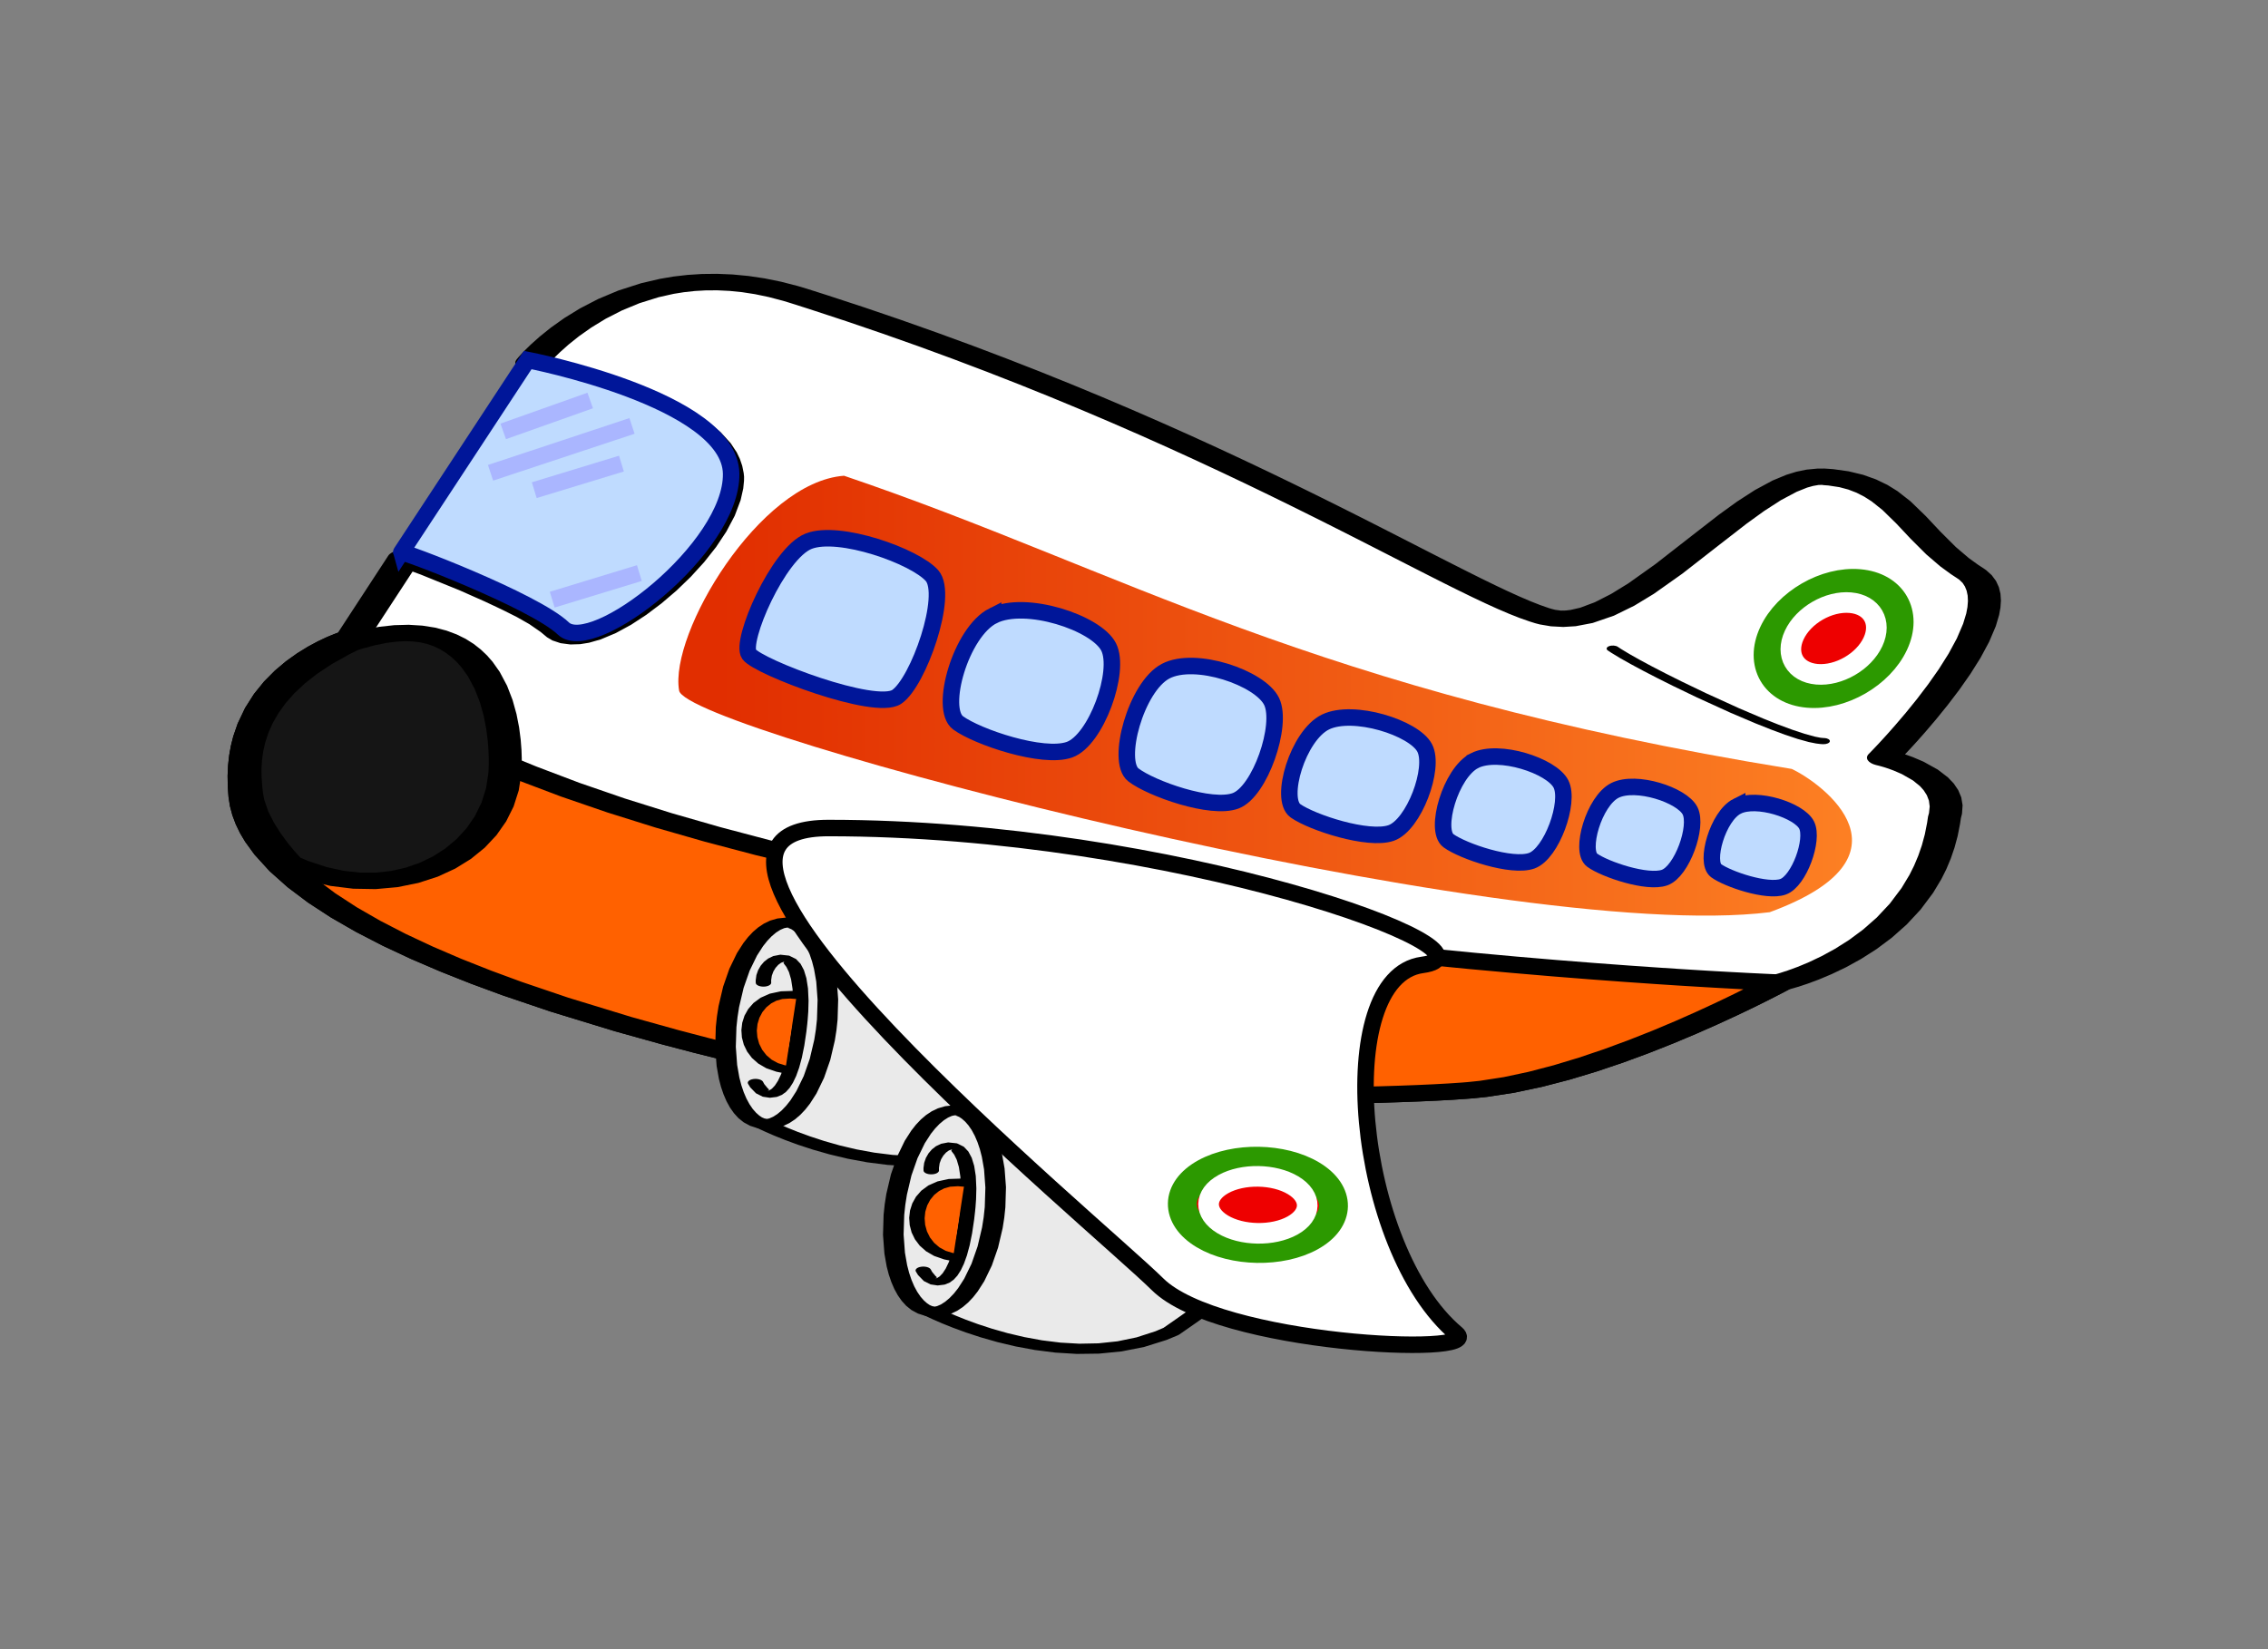 <?xml version="1.0" encoding="UTF-8" standalone="no"?>
<svg
    xmlns:rdf="http://www.w3.org/1999/02/22-rdf-syntax-ns#"
    xmlns="http://www.w3.org/2000/svg"
    xmlns:cc="http://web.resource.org/cc/"
    xmlns:xlink="http://www.w3.org/1999/xlink"
    xmlns:dc="http://purl.org/dc/elements/1.1/"
    xmlns:svg="http://www.w3.org/2000/svg"
    xmlns:inkscape="http://www.inkscape.org/namespaces/inkscape"
    xmlns:sodipodi="http://sodipodi.sourceforge.net/DTD/sodipodi-0.dtd"
    xmlns:ns1="http://sozi.baierouge.fr"
    version="1.1"
    y="0px"
    x="0px"
    viewBox="0 0 1100 800"
  >
  <rect x="0" y="0" width="1100" height="800" fill="#808080" stroke="none"/>
  <g
      id="Layer 5"
    >
    <g
      >
      <path
          d="m451.56 531.24s-328.71-55.2-332.9-146.98c-4.81-58.22 52-74.82 52-74.82l25.28-38.69c17.22 6.12 34.16 13.07 50.66 20.93 8.58 4.09 17.7 8.48 24.9 14.82 14.15 13.52 82-39 81.39-75.17-1.25-18.24-21.89-29.16-36.33-35.97-18.63-8.78-58.64-19.46-58.64-19.46s46.65-58.46 129.34-32.4c200.24 63.11 318.24 142.65 361.24 155.32 43 12.68 98-69.54 136-67.54s41.97 28.6 71 46.72-42 89.54-42 89.54 36.29 7.87 29.58 28.96c-8.29 63.91-80.18 80.17-80.18 80.17s-85.66 46.8-149.73 52.16c-64.08 5.37-261.61 2.41-261.61 2.41z"
          fill="#FFFFFF"
      />
      <path
          d="m454.12 527.45l-0.06-0.01-0.45-0.08-0.91-0.15-1.34-0.24-1.78-0.31-2.18-0.4-2.59-0.47-2.97-0.55-5.14-0.97-8.06-1.56-9.32-1.86-10.46-2.17-11.49-2.45-12.38-2.75-13.17-3.04-13.83-3.33-14.38-3.61-14.79-3.88-22.76-6.34-30.7-9.4-22.68-7.7-14.74-5.44-14.38-5.7-13.82-5.94-13.16-6.18-12.38-6.4-11.48-6.62-10.46-6.83-9.33-7.04-8.09-7.23-6.73-7.42-4.07-5.64-2.24-3.8-1.87-3.89-1.47-3.94-1.05-3.98-0.62-4.03-0.13-1.98v0.01l-0.18-2.7-0.1-5.12 0.22-4.85 0.52-4.62 0.8-4.38 1.06-4.16 2.01-5.86 3.38-7.06 3.98-6.21 4.43-5.44 4.7-4.71 4.81-4.02 4.74-3.38 4.51-2.76 4.12-2.2 3.57-1.67 2.84-1.17 1.94-0.71 0.9-0.29-0.1 0.04c1.63-0.5 2.86-1.27 3.45-2.18l25.29-38.69-12.36 1.97 12.86 4.75 18.77 7.61 12.26 5.44 6.05 2.84-0.07-0.03 3.24 1.55 6.38 3.2 6.04 3.43 5.53 3.82 2.41 2.01-0.02-0.02 0.7 0.58 2.59 1.54 3.96 1.32 4.75 0.62 4.72-0.14 4.32-0.69 5.65-1.61 7.35-3.08 7.41-4.03 7.41-4.84 7.38-5.56 7.23-6.17 6.92-6.68 6.46-7.08 5.83-7.38 5.01-7.55 4.03-7.62 2.86-7.59 1.27-5.64 0.37-3.73 0.03-1.87c0-0.08-0.01-0.16-0.01-0.23l-0.18-1.69-0.7-3.46-1.14-3.35-1.53-3.2-2.92-4.42-4.88-5.36-5.76-4.79-6.23-4.21-6.36-3.64-6.15-3.13-2.95-1.41c-0.06-0.03-0.13-0.07-0.2-0.09l-3.72-1.67-8.98-3.55-9.87-3.48-9.98-3.24-9.4-2.87-6.26-1.84-3.64-1.04-3.08-0.87-2.45-0.68-1.73-0.47-0.92-0.25-0.15-0.04 3.64 5.02 0.04-0.04 0.24-0.3 0.5-0.58 0.77-0.86 1.03-1.1 1.28-1.33 2.43-2.36 4.11-3.67 5.08-4.06 6.02-4.25 6.93-4.23 7.8-3.99 8.59-3.56 9.32-2.91 7.27-1.63 4.95-0.79 5.26-0.58 5.43-0.31 5.61-0.02 5.83 0.28 6.07 0.61 6.32 0.98 6.6 1.38 6.89 1.81 3.42 1.03-0.17-0.05 9.33 2.97 18.19 5.98 17.7 6.04 17.22 6.09 16.74 6.14 16.28 6.17 15.81 6.18 15.34 6.18 14.88 6.17 14.41 6.13 13.94 6.08 13.48 6.02 13.03 5.95 12.56 5.85 12.1 5.74 11.64 5.62 11.19 5.49 10.74 5.33 10.28 5.16 9.83 4.98 9.38 4.78 8.94 4.57 8.49 4.34 8.05 4.1 7.61 3.85 7.19 3.58 6.75 3.29 6.33 3 5.92 2.69 5.53 2.37 5.16 2.04 4.83 1.7 2.45 0.77c0.17 0.06 0.35 0.11 0.54 0.16l2.02 0.52 5.36 0.91 6.03 0.32 6.01-0.37 8.21-1.56 10.33-3.55 9.85-4.83 9.48-5.75 13.83-9.79 18.09-14.1 13.16-10.21 8.44-6.1 8.12-5.24 7.65-4.07 5.12-2.05 2.87-0.8 2.57-0.45 1.99-0.06 0.26 0.08-0.89-0.04 3.46 0.26 5.33 0.81 4.35 1.16 3.97 1.53 3.74 1.91 3.6 2.3 5.26 4.19 6.7 6.55 6.85 7.29 7.69 7.68 6.77 5.81 5.22 3.81 2.9 1.9-0.14-0.09 1.29 0.89 1.59 1.54 1.11 1.72 0.83 2.05 0.5 2.36 0.13 2.65-0.23 2.89-0.58 3.1-1.52 5.02-3.05 7.11-4 7.39-4.73 7.5-5.21 7.41-5.43 7.14-5.4 6.67-5.13 6.01-3.5 3.96-2.12 2.34-1.91 2.07-1.67 1.79-1.39 1.47-1.09 1.13-0.75 0.77-0.39 0.39-0.04 0.04c-1.96 1.98-0.34 4.38 3.62 5.37 0.09 0.02 0.19 0.04 0.29 0.06l0.1 0.03 0.59 0.14 1.2 0.32 1.72 0.5 2.14 0.7 2.43 0.9 4.06 1.76 5.37 3.08 3.38 2.75 1.81 2.04 1.5 2.35 1 2.6 0.38 2.86-0.33 3.17-0.44 1.59c-0.02 0.08-0.04 0.15-0.05 0.23l-0.44 2.96-1.11 5.61-1.44 5.31-1.74 5.03-2.01 4.78-2.26 4.52-3.83 6.36-5.75 7.63-6.28 6.69-6.63 5.83-6.79 5.03-6.77 4.28-6.55 3.58-6.14 2.92-5.54 2.3-4.76 1.74-3.77 1.22-2.02 0.59-0.93 0.25-0.62 0.16-0.24 0.05 0.07-0.01c-0.96 0.22-1.83 0.53-2.54 0.92l-0.06 0.04-0.47 0.25-0.94 0.5-1.38 0.73-1.82 0.95-2.23 1.15-2.62 1.34-2.99 1.5-3.35 1.66-3.67 1.79-6.11 2.91-9.11 4.2-10.07 4.45-10.88 4.57-11.52 4.56-11.99 4.42-12.3 4.14-12.44 3.74-12.37 3.21-12.13 2.55-11.67 1.77-5.33 0.53 0.35-0.04-3.09 0.25-6.58 0.44-7.25 0.4-7.93 0.36-8.52 0.32-9.06 0.28-14.45 0.35-20.51 0.36-21.47 0.24-21.96 0.13-21.94 0.04-21.45-0.02-20.47-0.08-14.4-0.09-9.04-0.06-8.53-0.07-7.94-0.08-7.31-0.07-6.6-0.07-5.84-0.07-5.02-0.06-4.13-0.05-3.19-0.04-2.18-0.03-1.12-0.02h-0.13c-4.42-0.07-8.1 1.67-8.24 3.88-0.13 2.21 3.34 4.05 7.76 4.12h0.15l1.13 0.02 2.2 0.03 3.21 0.04 4.15 0.05 5.04 0.06 5.86 0.07 6.63 0.07 7.33 0.07 7.97 0.08 8.56 0.07 9.08 0.06 14.47 0.09 20.56 0.08 21.55 0.02 22.07-0.04 22.12-0.14 21.67-0.24 20.74-0.36 14.67-0.36 9.25-0.29 8.77-0.33 8.24-0.37 7.64-0.42 6.94-0.47 3.1-0.25c0.12 0 0.24-0.02 0.35-0.03l6.81-0.71 13.2-2.05 13.28-2.82 13.26-3.46 13.12-3.96 12.85-4.33 12.43-4.59 11.88-4.7 11.18-4.7 10.32-4.57 9.31-4.29 6.23-2.97 3.77-1.84 3.43-1.69 3.07-1.55 2.69-1.37 2.3-1.19 1.88-0.98 1.45-0.76 0.99-0.54 0.51-0.27 0.07-0.04-2.55 0.93 0.18-0.04 0.57-0.14 0.96-0.25 1.38-0.37 2.67-0.79 4.54-1.48 5.53-2.05 6.32-2.66 6.92-3.31 7.3-4.02 7.47-4.76 7.45-5.56 7.2-6.39 6.76-7.26 6.09-8.14 4.03-6.72 2.4-4.81 2.12-5.07 1.82-5.32 1.51-5.59 1.15-5.82 0.44-2.96-0.05 0.23 0.57-2.29 0.29-4.13-0.65-3.83-1.48-3.52-2.18-3.21-2.83-2.96-4.91-3.77-6.9-3.83-5.06-2.16-3.16-1.15-2.79-0.9-2.33-0.67-1.73-0.45-0.98-0.24-0.11-0.02 3.91 5.43 0.06-0.06 0.41-0.43 0.79-0.81 1.12-1.16 1.43-1.52 1.71-1.82 1.96-2.12 2.17-2.4 3.59-4.06 5.23-6.15 5.53-6.83 5.58-7.33 5.37-7.66 4.91-7.81 4.21-7.81 3.23-7.59 1.62-5.47 0.64-3.55 0.23-3.43-0.22-3.3-0.77-3.17-1.38-3.01-2.11-2.84-2.72-2.45-1.28-0.89c-0.05-0.03-0.09-0.06-0.14-0.09l-2.39-1.55-4.59-3.32-6.28-5.35-7.52-7.5-7.1-7.55-7.42-7.17-6.26-4.89-4.85-3-5.52-2.67-6.28-2.24-7.06-1.7-7.42-1.04-3.47-0.25c-0.3-0.03-0.59-0.04-0.89-0.05l-3.33 0.02-5.32 0.51-4.94 1.03-4.8 1.48-6.7 2.78-8.6 4.64-8.63 5.58-8.73 6.31-13.18 10.23-17.7 13.8-13.13 9.34-8.39 5.15-7.84 3.99-7.1 2.66-4.64 1.06-2.43 0.29-2.29 0.04-2.83-0.39-2.03-0.53 0.54 0.16-1.69-0.52-4.11-1.44-4.67-1.84-5.18-2.22-5.68-2.57-6.16-2.92-6.63-3.23-7.1-3.54-7.56-3.82-8.04-4.09-8.49-4.34-8.95-4.58-9.42-4.8-9.88-5.01-10.35-5.19-10.81-5.37-11.27-5.52-11.74-5.67-12.21-5.79-12.68-5.91-13.15-6-13.63-6.08-14.09-6.15-14.57-6.2-15.05-6.23-15.52-6.26-16-6.25-16.48-6.25-16.97-6.21-17.44-6.18-17.93-6.12-18.39-6.03-9.32-2.97c-0.06-0.02-0.11-0.04-0.17-0.05l-4.29-1.29-8.19-2.11-8.05-1.64-7.89-1.17-7.72-0.73-7.52-0.31-7.28 0.08-7.03 0.45-6.73 0.78-6.6 1.12-9.18 2.14-11 3.53-9.82 4.12-8.71 4.51-7.6 4.67-6.54 4.64-5.46 4.39-4.39 3.92-2.58 2.52-1.4 1.45-1.13 1.21-0.86 0.96-0.58 0.68-0.3 0.36-0.03 0.05c-1.53 1.89 0.04 4.05 3.63 5.02l0.1 0.02 0.85 0.23 1.65 0.46 2.36 0.65 2.98 0.84 3.48 1 6.02 1.76 9.04 2.77 9.48 3.07 9.18 3.21 8.22 3.24 3.73 1.66-0.2-0.09 2.6 1.24 5.52 2.79 5.57 3.16 5.37 3.56 4.9 4 4.24 4.54 2.55 3.79 1.32 2.66 0.99 2.81 0.63 3.05 0.18 1.69-0.01-0.23-0.01 1.54-0.3 3.23-1.09 5.05-2.6 7.02-3.74 7.14-4.72 7.14-5.5 6.99-6.11 6.72-6.52 6.33-6.75 5.79-6.77 5.12-6.54 4.31-5.99 3.34-5.14 2.29-2.92 0.96-0.92 0.27-0.08 0.17 0.4 0.27 0.14 0.28-0.67-0.24-0.7-0.59c-0.01 0-0.02-0.01-0.02-0.02l-3.16-2.57-6.46-4.39-6.71-3.79-6.64-3.33-3.24-1.55-0.06-0.03-6.37-2.98-12.8-5.67-19.34-7.83-12.86-4.75c-0.69-0.26-1.46-0.45-2.27-0.59-4.2-0.68-8.72 0.46-10.09 2.56l-25.28 38.69 3.45-2.18-0.42 0.14-1.58 0.53-2.67 0.99-3.58 1.5-4.3 2.03-4.84 2.62-5.2 3.22-5.39 3.87-5.38 4.55-5.2 5.27-4.84 6.01-4.3 6.79-3.59 7.56-2.12 6.21-1.11 4.44-0.84 4.65-0.54 4.88-0.23 5.11 0.1 5.32 0.18 2.7v0.01l0.18 2.31 0.71 4.46 1.19 4.4 1.64 4.35 2.08 4.28 2.54 4.25 4.55 6.24 7.33 8.01 8.72 7.75 9.96 7.48 11.07 7.2 12.07 6.94 12.93 6.68 13.68 6.4 14.31 6.14 14.82 5.88 15.25 5.62 23.32 7.9 31.25 9.56 23.12 6.44 15.05 3.95 14.62 3.67 14.06 3.38 13.38 3.08 12.58 2.8 11.67 2.5 10.63 2.2 9.48 1.89 8.2 1.59 5.24 0.98 3.04 0.57 2.65 0.48 2.26 0.41 1.84 0.32 1.4 0.25 0.96 0.16 0.5 0.09 0.06 0.01c4.19 0.7 8.73-0.42 10.14-2.51 1.41-2.1-0.84-4.37-5.02-5.07"
          fill="#000000"
      />
    </g
    >
    <g
      >
      <path
          d="m170.66 309.44s-56.81 16.6-52 74.82c4.19 91.78 332.9 146.98 332.9 146.98s197.53 2.96 261.61-2.41c64.07-5.36 149.73-52.16 149.73-52.16s-401.68-15.17-617.85-105.84c-83.92-35.21-74.39-61.39-74.39-61.39z"
          fill="#FF6100"
      />
      <path
          d="m166.51 306.02l-0.16 0.04-1.5 0.5-2.65 0.97-3.57 1.47-4.3 2.02-4.85 2.59-5.22 3.2-5.41 3.85-5.41 4.54-5.24 5.25-4.88 6-4.35 6.79-3.64 7.6-2.18 6.28-1.13 4.48-0.85 4.66-0.55 4.88-0.24 5.11 0.1 5.35 0.18 2.8 0.01 0.01 0.15 2.14 0.68 4.41 1.17 4.42 1.62 4.34 2.06 4.29 2.49 4.23 4.47 6.16 7.27 8.02 8.7 7.78 9.96 7.52 11.08 7.24 12.08 6.96 12.95 6.7 13.7 6.43 14.33 6.15 14.83 5.89 15.23 5.62 23.25 7.89 31.29 9.58 23.22 6.48 15.1 3.96 14.63 3.67 14.07 3.38 13.38 3.09 12.59 2.8 11.68 2.5 10.64 2.2 9.48 1.89 8.21 1.59 5.26 1 3.05 0.56 2.66 0.48 2.25 0.41 1.84 0.33 1.41 0.24 0.97 0.17 0.5 0.08 0.08 0.02c0.75 0.13 1.53 0.19 2.32 0.21h0.14l1.13 0.02 2.2 0.03 3.21 0.04 4.15 0.05 5.04 0.06 5.86 0.07 6.63 0.07 7.33 0.07 7.97 0.07 8.55 0.08 9.08 0.06 14.46 0.09 20.54 0.08 21.55 0.02 22.06-0.04 22.1-0.14 21.65-0.23 20.73-0.36 14.67-0.36 9.26-0.29 8.75-0.33 8.2-0.37 7.6-0.42 6.95-0.47 3.29-0.26c0.12 0 0.24-0.02 0.35-0.03l6.07-0.62 13.18-2 13.47-2.83 13.39-3.46 13.22-3.98 12.91-4.35 12.49-4.59 11.92-4.72 11.21-4.71 10.35-4.57 9.34-4.31 6.26-2.98 3.78-1.84 3.43-1.7 3.08-1.55 2.69-1.37 2.3-1.19 1.89-0.98 1.45-0.77 0.99-0.53 0.52-0.28 0.08-0.05c2.99-1.62 2.78-4.15-0.48-5.65-1.32-0.6-3.01-0.97-4.8-1.04h-0.07l-0.56-0.02-1.12-0.05-1.68-0.07-2.22-0.1-2.75-0.13-3.25-0.16-3.76-0.18-4.25-0.23-4.72-0.25-5.18-0.29-5.63-0.32-6.06-0.37-6.47-0.4-10.49-0.69-15.32-1.06-16.75-1.24-18.07-1.43-19.3-1.64-20.4-1.86-21.41-2.08-22.31-2.31-23.1-2.57-23.78-2.82-24.34-3.1-24.82-3.37-25.17-3.66-38.22-6.07-38.38-6.78-25.47-4.93-25.33-5.28-25.03-5.63-24.62-5.99-24.12-6.37-23.5-6.75-22.78-7.14-21.93-7.55-21-7.96-10.03-4.1 0.12 0.05-3.87-1.64-7.21-3.2-6.65-3.11-6.14-3.05-5.67-2.98-5.2-2.91-4.76-2.83-4.34-2.76-3.93-2.67-3.55-2.59-4.68-3.75-5.08-4.67-3.85-4.24-2.82-3.84-1.96-3.41-1.24-2.95-0.68-2.47-0.26-1.98 0.01-1.46 0.12-0.92 0.1-0.37-0.02 0.1-15.9-0.65c0 2.21 3.58 4 8 4.01 4.42 0 8-1.79 8-4 0-1.97-2.84-3.64-6.72-3.95-4.36-0.36-8.47 1.12-9.18 3.3l-0.07 0.25-0.18 0.84-0.15 1.42 0.03 2 0.38 2.52 0.87 3.04 1.52 3.51 2.32 3.95 3.27 4.37 4.36 4.76 5.56 5.09 5.06 4.03 3.86 2.81 4.25 2.88 4.65 2.95 5.09 3.02 5.53 3.08 5.99 3.15 6.48 3.21 6.97 3.26 7.45 3.3 3.87 1.64c0.04 0.02 0.08 0.04 0.12 0.05l10.5 4.29 21.59 8.17 22.5 7.73 23.31 7.31 23.99 6.88 24.59 6.49 25.07 6.1 25.44 5.72 25.71 5.35 25.91 5.01 38.86 6.86 38.6 6.13 25.44 3.7 25.07 3.41 24.59 3.12 24.01 2.85 23.31 2.59 22.51 2.33 21.6 2.1 20.59 1.87 19.47 1.66 18.23 1.45 16.9 1.25 15.45 1.07 10.57 0.69 6.55 0.4 6.13 0.37 5.69 0.33 5.24 0.29 4.78 0.26 4.31 0.23 3.82 0.19 3.32 0.16 2.8 0.13 2.27 0.1 1.73 0.07 1.18 0.05 0.6 0.02 0.07 0.01-5.28-6.7-0.04 0.02-0.46 0.26-0.94 0.49-1.38 0.74-1.82 0.95-2.22 1.14-2.62 1.34-2.99 1.5-3.34 1.66-3.66 1.78-6.07 2.89-9.08 4.19-10.05 4.45-10.85 4.56-11.48 4.54-11.94 4.41-12.23 4.13-12.34 3.73-12.24 3.2-11.94 2.54-11.69 1.81-6.07 0.63 0.36-0.04-2.92 0.24-6.56 0.44-7.3 0.4-7.95 0.36-8.55 0.32-9.05 0.28-14.44 0.36-20.53 0.36-21.49 0.23-21.97 0.14-21.96 0.04-21.46-0.02-20.48-0.08-14.41-0.09-9.05-0.06-8.53-0.07-7.94-0.08-7.31-0.07-6.6-0.07-5.84-0.07-5.02-0.06-4.13-0.05-3.19-0.04-2.18-0.03-1.12-0.02h-0.15l2.33 0.21-0.04-0.01-0.44-0.07-0.9-0.16-1.35-0.23-1.77-0.32-2.19-0.39-2.58-0.47-2.96-0.55-5.13-0.97-8.04-1.55-9.32-1.87-10.45-2.16-11.48-2.45-12.38-2.75-13.16-3.04-13.82-3.32-14.37-3.6-14.75-3.87-22.65-6.31-30.66-9.38-22.74-7.71-14.78-5.45-14.36-5.68-13.8-5.93-13.15-6.15-12.36-6.38-11.47-6.59-10.45-6.8-9.33-7-8.1-7.19-6.79-7.43-4.16-5.71-2.29-3.83-1.88-3.88-1.49-3.93-1.07-3.98-0.65-4.08-0.15-2.15v0.02l-0.18-2.61-0.1-5.08 0.21-4.85 0.51-4.61 0.79-4.38 1.03-4.12 1.97-5.79 3.32-7.02 3.94-6.21 4.38-5.45 4.66-4.73 4.78-4.03 4.71-3.4 4.5-2.79 4.12-2.22 3.56-1.68 2.84-1.2 1.97-0.73 0.98-0.33 0.16-0.05c3.78-1.14 4.98-3.6 2.69-5.49-2.3-1.89-7.22-2.49-10.99-1.34"
          fill="#000000"
      />
    </g
    >
    <path
        stroke="#AAB6FF"
        stroke-width="8"
        d="m244.06 209.26l42.2-14.98"
        fill-opacity="0"
    />
    <path
        stroke="#AAB6FF"
        stroke-width="8"
        d="m237.92 229.35l68.61-22.74"
        fill-opacity="0"
    />
    <path
        stroke="#AAB6FF"
        stroke-width="8"
        d="m267.83 290.89l42.27-12.89"
        fill-opacity="0"
    />
    <path
        stroke="#AAB6FF"
        stroke-width="8"
        d="m259.12 237.78l42.28-12.89"
        fill-opacity="0"
    />
    <path
        d="m779.84 315.56l1.6 1.06 4.18 2.54 5.24 2.95 6.12 3.29 6.86 3.54 7.42 3.72 11.84 5.7 16.29 7.42 11.89 5.06 7.47 2.98 6.92 2.57 6.22 2.07 5.41 1.5 3.55 0.71 2.23 0.27 1.23 0.06c1.65 0.05 3.08-0.58 3.18-1.4 0.11-0.83-1.14-1.54-2.8-1.6l-0.31 0.01-1.32-0.12-2.86-0.56-4.99-1.37-5.97-1.98-6.75-2.5-7.32-2.92-11.74-5-16.16-7.36-11.77-5.67-7.35-3.67-6.77-3.5-6.03-3.24-5.1-2.87-4.03-2.44-1.6-1.06c-1-0.66-2.89-0.79-4.21-0.29s-1.57 1.44-0.57 2.1"
        fill="#000000"
    />
    <g
      >
      <g
        >
        <path
            d="m370.29 545.13s64.26 33.34 116.32 9.66c60.46-41.93 68.24-50.04 12.82-90.05-28.97-36.09-116.3-17.06-116.3-17.06"
            fill="#EAEAEA"
        />
        <path
            d="m366.7 546.88l0.05 0.02 0.4 0.2 0.77 0.38 1.12 0.54 2.27 1.05 4.12 1.79 5.27 2.12 6.3 2.32 7.24 2.37 8.06 2.3 8.78 2.1 9.43 1.75 9.97 1.27 10.42 0.64 10.75-0.14 10.95-1.08 10.98-2.17 10.8-3.38 5.43-2.25c0.33-0.13 0.61-0.29 0.85-0.46l2.8-1.94 5.37-3.74 5.06-3.57 4.75-3.41 4.45-3.25 4.14-3.12 5.61-4.44 6.38-5.56 5.13-5.26 3.84-5.05 2.49-4.96 1.08-4.94-0.38-5-1.86-5.11-3.33-5.27-3.46-4.14-2.76-2.85-3.09-2.93-3.44-3.03-3.8-3.16-4.14-3.29-4.51-3.44-4.87-3.6-2.57-1.87 0.48 0.44-1.4-1.65-3.16-3.2-3.55-2.95-3.86-2.66-4.15-2.37-4.41-2.1-6.92-2.63-9.83-2.68-10.32-1.83-10.46-1.07-10.34-0.43-10.03 0.08-9.5 0.47-8.77 0.74-7.84 0.9-6.7 0.94-5.37 0.87-3.05 0.55-1.51 0.29-1.04 0.21-0.56 0.12-0.11 0.02c-2.53 0.55-3.71 2.02-2.61 3.29 1.09 1.27 4.03 1.85 6.57 1.31l0.01-0.01 0.44-0.09 0.9-0.18 1.32-0.26 2.74-0.5 4.97-0.81 6.24-0.88 7.28-0.84 8.09-0.69 8.68-0.45 9.05-0.09 9.19 0.35 9.12 0.88 8.87 1.51 8.55 2.27 6.06 2.27 3.78 1.77 3.58 2.03 3.38 2.29 3.15 2.58 2.92 2.93 1.4 1.66c0.13 0.15 0.29 0.3 0.48 0.44l2.53 1.83 4.78 3.54 4.42 3.37 4.04 3.2 3.66 3.04 3.3 2.9 2.92 2.77 2.55 2.62 3.15 3.72 3.03 4.67 1.7 4.4 0.43 4.26-0.85 4.27-2.14 4.39-3.47 4.63-4.81 4.96-6.16 5.37-5.49 4.35-4.07 3.07-4.39 3.21-4.71 3.38-5.03 3.55-5.35 3.73-2.8 1.94 0.85-0.46-4.39 1.87-9.17 2.96-9.24 1.91-9.27 0.98-9.25 0.18-9.16-0.53-8.94-1.11-8.6-1.58-8.13-1.92-7.53-2.14-6.8-2.23-5.95-2.17-4.98-2-3.89-1.7-2.14-0.98-1.02-0.49-0.68-0.33-0.34-0.17-0.05-0.03c-1.92-0.99-5.09-1.01-7.07-0.05s-2.02 2.55-0.1 3.54"
            fill="#000000"
        />
      </g
      >
      <g
        >
        <path
            d="m370.29 545.13c-13.25-1.74-21.12-24.97-17.57-51.89 3.54-26.91 17.16-47.31 30.41-45.56 13.25 1.74 21.12 24.98 17.57 51.89-3.54 26.91-17.16 47.31-30.41 45.56z"
            fill="#EAEAEA"
        />
        <path
            d="m372.02 542.79l-1.23-0.23-1.23-0.52-1.28-0.86-1.56-1.38-1.64-1.86-1.58-2.32-1.47-2.72-1.32-3.08-1.15-3.41-0.96-3.71-1.07-6.07-0.65-8.84 0.3-9.51 0.53-4.9-0.01 0.06 0.78-4.96 2.19-9.29 2.93-8.36 3.54-7.27 2.95-4.58 2.06-2.59 2.12-2.22 2.13-1.79 2.06-1.31 1.86-0.81 1.45-0.3 0.83 0.1-0.26 0.09-0.94-0.13 1.22 0.23 1.24 0.53 1.28 0.86 1.56 1.37 1.63 1.87 1.59 2.31 1.46 2.72 1.33 3.08 1.15 3.41 0.96 3.71 1.07 6.07 0.65 8.85-0.3 9.5-0.53 4.91 0.01-0.07-0.78 4.97-2.19 9.28-2.93 8.36-3.54 7.27-2.95 4.59-2.06 2.58-2.12 2.22-2.13 1.79-2.06 1.31-1.86 0.81-1.45 0.3-0.83-0.09 0.26-0.1 4.17 2.16c-0.34-1.37-2.84-2.34-5.58-2.17s-4.68 1.42-4.34 2.79c0.27 1.11 1.97 1.99 4.17 2.16l2.74 0.11 4.14-0.45 3.5-1.03 3.02-1.45 2.73-1.81 2.54-2.18 2.4-2.53 2.28-2.9 3.15-4.93 3.67-7.59 3.01-8.63 2.23-9.48 0.78-4.97c0-0.02 0-0.04 0.01-0.06l0.54-5.09 0.29-9.77-0.68-9.1-1.11-6.28-1.02-3.89-1.24-3.63-1.45-3.34-1.66-3.04-1.91-2.73-2.18-2.39-2.57-2.07-3.15-1.7-3.47-1.11-1.23-0.23c-0.31-0.05-0.62-0.09-0.94-0.12l-2.75-0.1-4.14 0.45-3.49 1.02-3.02 1.45-2.73 1.81-2.55 2.18-2.39 2.53-2.28 2.9-3.15 4.93-3.67 7.59-3.01 8.63-2.23 9.48-0.78 4.97c0 0.02-0.01 0.04-0.01 0.06l-0.54 5.09-0.29 9.77 0.68 9.1 1.11 6.28 1.02 3.9 1.24 3.63 1.44 3.34 1.67 3.04 1.91 2.72 2.18 2.4 2.57 2.06 3.15 1.7 3.47 1.11 1.23 0.23c2.59 0.48 5.47-0.19 6.42-1.48 0.96-1.3-0.37-2.73-2.96-3.21"
            fill="#000000"
        />
      </g
      >
      <path
          d="m374.04 476.72l-0.03-1.21 0.33-2.21 0.74-2.03 1.08-1.78 1.3-1.45 1.38-1.01 1.19-0.43 0.4 0.15-0.46 0.31 0.33 0.55 1.12 1.45 1.23 2.49 1.04 3.54 0.71 4.63 0.26 5.79-0.14 5.14-0.28 3.82-0.2 2.03v-0.02l-0.43 3.77-1 6.72-1.16 5.7-1.29 4.76-1.4 3.87-1.46 3.04-1.48 2.26-1.44 1.52-1.25 0.8-0.71 0.13 0.24-0.26 0.48-0.18-0.8-0.7-1.65-1.99-0.66-1.21c-0.58-0.99-2.67-1.56-4.65-1.27-1.99 0.29-3.13 1.33-2.55 2.33l1.04 1.7 2.81 2.9 3.28 1.64 3.43 0.51 3.35-0.41 2.47-0.99 1.97-1.42 1.77-1.94 1.64-2.55 1.55-3.25 1.45-4.02 1.32-4.89 1.18-5.8 1.01-6.78 0.43-3.77v-0.02l0.2-2.08 0.29-3.9 0.14-5.27-0.28-5.99-0.77-4.91-1.2-3.92-1.63-3.06-2.21-2.33-3.32-1.64-4.26-0.46-3.42 0.66-2.49 1.19-1.99 1.56-1.63 1.9-1.26 2.19-0.84 2.41-0.34 2.52 0.02 1.21c0.02 1.04 1.72 1.87 3.79 1.86 2.07-0.02 3.73-0.86 3.71-1.9"
          fill="#000000"
      />
      <g
        >
        <path
            d="m386.43 482.74c-28.5-3.5-31 32.5-5.5 36"
            fill="#FF6100"
        />
        <path
            d="m387.04 480.89l-2.59-0.21-5.68 0.19-5.4 1.15-4.45 1.97-3.46 2.54-2.57 2.94-1.81 3.24-1.09 3.44-0.41 3.56 0.25 3.57 0.93 3.5 1.61 3.34 2.32 3.08 3.08 2.73 3.91 2.27 4.88 1.68 3.08 0.62c1.95 0.36 4.1-0.14 4.81-1.12 0.71-0.97-0.29-2.05-2.23-2.4l-1.53-0.22-3.39-1.04-3.03-1.66-2.57-2.2-2.04-2.63-1.47-2.95-0.86-3.14-0.27-3.22 0.34-3.19 0.92-3.03 1.47-2.76 1.94-2.35 2.31-1.86 2.55-1.32 2.85-0.8 3.78-0.23 2.6 0.21c2.04 0.17 3.97-0.52 4.31-1.54 0.34-1.03-1.05-1.99-3.09-2.16"
            fill="#000000"
        />
      </g
      >
    </g
    >
    <g
      >
      <g
        >
        <path
            d="m451.67 636.18s64.26 33.34 116.32 9.66c60.46-41.93 68.24-50.04 12.82-90.05-28.97-36.09-116.3-17.06-116.3-17.06"
            fill="#EAEAEA"
        />
        <path
            d="m448.08 637.93l0.05 0.02 0.4 0.2 0.77 0.38 1.12 0.54 2.27 1.05 4.12 1.79 5.27 2.12 6.31 2.32 7.23 2.37 8.06 2.3 8.79 2.1 9.42 1.75 9.97 1.27 10.42 0.64 10.75-0.14 10.95-1.08 10.98-2.17 10.8-3.38 5.44-2.25c0.32-0.13 0.6-0.29 0.85-0.46l2.79-1.94 5.37-3.74 5.06-3.57 4.75-3.41 4.45-3.25 4.14-3.12 5.61-4.44 6.38-5.56 5.13-5.26 3.84-5.05 2.49-4.96 1.08-4.94-0.38-5-1.86-5.11-3.33-5.27-3.46-4.14-2.76-2.85-3.09-2.93-3.44-3.03-3.79-3.16-4.15-3.29-4.51-3.44-4.87-3.6-2.57-1.87 0.48 0.45-1.39-1.66-3.17-3.2-3.55-2.95-3.86-2.65-4.15-2.38-4.41-2.1-6.92-2.63-9.83-2.68-10.32-1.83-10.45-1.06-10.35-0.44-10.03 0.08-9.5 0.47-8.77 0.74-7.83 0.9-6.71 0.94-5.37 0.87-3.05 0.55-1.51 0.29-1.04 0.21-0.56 0.12-0.11 0.02c-2.53 0.55-3.7 2.02-2.61 3.29s4.03 1.85 6.57 1.31l0.01-0.01 0.44-0.09 0.9-0.18 1.32-0.25 2.74-0.5 4.98-0.82 6.23-0.88 7.28-0.84 8.09-0.69 8.68-0.45 9.05-0.09 9.19 0.35 9.12 0.88 8.87 1.51 8.55 2.27 6.06 2.27 3.78 1.77 3.58 2.03 3.38 2.29 3.15 2.58 2.92 2.94 1.4 1.65c0.13 0.15 0.29 0.3 0.48 0.44l2.53 1.83 4.79 3.54 4.41 3.37 4.04 3.2 3.66 3.04 3.3 2.91 2.93 2.76 2.54 2.62 3.15 3.72 3.03 4.67 1.7 4.4 0.43 4.26-0.85 4.27-2.14 4.4-3.47 4.62-4.81 4.96-6.16 5.38-5.49 4.34-4.07 3.07-4.39 3.21-4.71 3.38-5.03 3.55-5.35 3.73-2.8 1.94 0.85-0.46-4.39 1.87-9.17 2.96-9.24 1.91-9.26 0.98-9.26 0.18-9.16-0.53-8.94-1.11-8.6-1.58-8.13-1.92-7.53-2.14-6.8-2.22-5.95-2.18-4.97-2-3.9-1.7-2.14-0.98-1.02-0.49-0.68-0.33-0.34-0.17-0.04-0.03c-1.93-0.99-5.1-1.01-7.08-0.05-1.98 0.97-2.02 2.55-0.1 3.54"
            fill="#000000"
        />
      </g
      >
      <g
        >
        <path
            d="m451.67 636.18c-13.25-1.74-21.12-24.97-17.57-51.88 3.54-26.92 17.16-47.32 30.41-45.57s21.12 24.98 17.57 51.89c-3.54 26.91-17.16 47.31-30.41 45.56z"
            fill="#EAEAEA"
        />
        <path
            d="m453.4 633.84l-1.23-0.23-1.23-0.52-1.28-0.86-1.56-1.38-1.64-1.86-1.58-2.32-1.47-2.71-1.32-3.09-1.15-3.41-0.96-3.7-1.07-6.08-0.65-8.84 0.3-9.51 0.53-4.9-0.01 0.06 0.78-4.96 2.19-9.29 2.93-8.36 3.54-7.27 2.95-4.58 2.06-2.59 2.12-2.22 2.13-1.78 2.06-1.32 1.86-0.81 1.45-0.3 0.83 0.09-0.26 0.1-0.94-0.12 1.22 0.22 1.24 0.53 1.28 0.86 1.56 1.37 1.64 1.87 1.58 2.31 1.47 2.72 1.32 3.08 1.15 3.41 0.96 3.71 1.07 6.07 0.65 8.85-0.3 9.5-0.53 4.91 0.01-0.07-0.78 4.97-2.19 9.28-2.93 8.36-3.54 7.27-2.95 4.59-2.06 2.59-2.12 2.21-2.13 1.79-2.06 1.32-1.86 0.8-1.45 0.3-0.83-0.09 0.26-0.09 4.17 2.15v0.01c-0.34-1.38-2.84-2.35-5.58-2.18-2.74 0.18-4.68 1.42-4.34 2.79v0.01c0.27 1.1 1.97 1.98 4.17 2.15l2.75 0.11 4.13-0.45 3.5-1.03 3.02-1.44 2.73-1.82 2.55-2.18 2.39-2.52 2.28-2.9 3.15-4.94 3.67-7.59 3.01-8.63 2.23-9.48 0.78-4.97c0-0.02 0.01-0.04 0.01-0.06l0.54-5.09 0.29-9.76-0.68-9.11-1.11-6.28-1.02-3.89-1.24-3.63-1.44-3.35-1.67-3.03-1.91-2.73-2.18-2.39-2.57-2.07-3.15-1.7-3.47-1.11-1.23-0.23c-0.31-0.05-0.62-0.09-0.94-0.12l-2.75-0.1-4.13 0.45-3.5 1.03-3.02 1.44-2.73 1.81-2.55 2.18-2.39 2.53-2.28 2.9-3.15 4.93-3.67 7.59-3.01 8.64-2.23 9.47-0.78 4.97c0 0.02-0.01 0.04-0.01 0.06l-0.54 5.1-0.29 9.76 0.68 9.1 1.11 6.28 1.02 3.9 1.24 3.63 1.44 3.34 1.67 3.04 1.91 2.72 2.18 2.4 2.57 2.07 3.15 1.7 3.47 1.1 1.23 0.23c2.59 0.48 5.47-0.19 6.42-1.48 0.96-1.3-0.37-2.73-2.96-3.21"
            fill="#000000"
        />
      </g
      >
      <path
          d="m455.42 567.77l-0.02-1.21 0.32-2.21 0.74-2.03 1.08-1.78 1.3-1.45 1.39-1.01 1.18-0.43 0.4 0.15-0.46 0.31 0.33 0.55 1.12 1.45 1.23 2.49 1.04 3.54 0.71 4.63 0.26 5.79-0.14 5.14-0.28 3.82-0.2 2.03v-0.02l-0.43 3.77-1 6.72-1.16 5.7-1.29 4.76-1.4 3.87-1.46 3.04-1.48 2.26-1.44 1.52-1.25 0.8-0.71 0.13 0.25-0.26 0.47-0.18-0.8-0.7-1.65-1.99-0.66-1.21c-0.58-0.99-2.66-1.56-4.65-1.27s-3.13 1.33-2.55 2.33l1.04 1.7 2.81 2.9 3.28 1.64 3.43 0.51 3.35-0.41 2.47-0.99 1.97-1.42 1.77-1.94 1.64-2.55 1.55-3.24 1.45-4.04 1.32-4.88 1.18-5.8 1.01-6.78 0.43-3.77v-0.02l0.21-2.07 0.28-3.91 0.14-5.27-0.28-5.99-0.77-4.91-1.2-3.92-1.63-3.06-2.21-2.33-3.32-1.64-4.26-0.45-3.42 0.66-2.49 1.18-1.99 1.56-1.63 1.9-1.26 2.19-0.84 2.41-0.34 2.52 0.02 1.21c0.02 1.04 1.72 1.87 3.79 1.86s3.73-0.86 3.71-1.9"
          fill="#000000"
      />
      <g
        >
        <path
            d="m467.81 573.79c-28.5-3.5-31 32.5-5.5 36"
            fill="#FF6100"
        />
        <path
            d="m468.42 571.94l-2.59-0.21-5.68 0.19-5.4 1.16-4.45 1.96-3.46 2.54-2.57 2.94-1.8 3.24-1.1 3.44-0.41 3.56 0.26 3.57 0.92 3.51 1.61 3.33 2.32 3.08 3.08 2.73 3.92 2.27 4.87 1.69 3.08 0.61c1.95 0.36 4.1-0.14 4.81-1.12 0.71-0.97-0.29-2.05-2.23-2.4l-1.53-0.23-3.39-1.03-3.03-1.66-2.57-2.2-2.04-2.63-1.46-2.94-0.87-3.15-0.26-3.22 0.33-3.19 0.92-3.03 1.47-2.75 1.94-2.36 2.32-1.86 2.54-1.32 2.85-0.8 3.78-0.23 2.6 0.21c2.04 0.17 3.97-0.52 4.31-1.54s-1.05-1.99-3.09-2.16"
            fill="#000000"
        />
      </g
      >
    </g
    >
    <g
      >
      <path
          d="m139.29 418.57c52.04 23.75 105.76-3.29 105.76-47.74 0-4.62 2.52-84.36-76.33-58.69-53.35 25.14-51.16 57.24-49.11 73.11s19.68 33.32 19.68 33.32z"
          fill="#151515"
      />
      <path
          d="m134.11 421.62l4.88 2.08 10.46 3.56 10.87 2.5 10.97 1.35 10.93 0.19 10.64-0.96 10.09-2.05 9.36-3.03 8.51-3.92 7.6-4.7 6.67-5.42 5.7-6.07 4.69-6.69 3.62-7.24 2.48-7.75 1.29-8.22 0.18-4.35v-0.06l0.01-0.64-0.01-2.51-0.13-3.91-0.39-5.03-0.76-5.89-1.27-6.48-1.9-6.82-2.67-6.91-3.59-6.75-3.43-4.86-2.71-3.1-3.03-2.88-3.43-2.69-3.87-2.45-4.39-2.17-4.95-1.85-5.56-1.45-6.13-0.96-6.63-0.41-7 0.19-7.28 0.8-7.51 1.4-7.77 1.99-4.15 1.28c-0.5 0.15-0.97 0.34-1.39 0.54l-4.84 2.38-9.09 5.04-7.98 5.22-6.84 5.32-5.77 5.36-4.78 5.37-3.87 5.34-3.06 5.27-2.32 5.17-1.68 5.02-1.12 4.85-0.65 4.63-0.28 4.38 0.02 4.09 0.39 5.51 0.39 3.25c0 0.05 0.01 0.1 0.02 0.14l0.56 2.99 2.09 6.27 3.02 6.1 3.52 5.61 3.6 4.93 3.3 4.04 2.05 2.32 1.08 1.17 0.77 0.8 0.42 0.43 0.08 0.08c1.97 1.98 6.78 2.78 10.73 1.79s5.55-3.39 3.58-5.37l-0.03-0.02-0.35-0.35-0.68-0.72-0.96-1.04-1.89-2.12-3.08-3.76-3.36-4.58-3.25-5.15-2.77-5.49-1.94-5.68-0.56-2.99 0.02 0.14-0.36-3.07-0.39-5.25-0.03-3.83 0.25-4.07 0.59-4.27 1.01-4.45 1.51-4.58 2.08-4.7 2.73-4.77 3.45-4.82 4.26-4.84 5.13-4.82 6.1-4.78 7.15-4.72 8.4-4.68 4.84-2.38-1.39 0.55 3.12-0.98 6.09-1.62 5.42-1.08 4.79-0.61 4.22-0.21 3.77 0.13 3.49 0.44 3.3 0.76 3.19 1.11 3.06 1.44 2.92 1.79 2.73 2.09 2.53 2.36 2.27 2.56 3.05 4.24 3.34 6.21 2.53 6.49 1.83 6.5 1.22 6.22 0.74 5.68 0.38 4.86 0.13 3.78 0.01 2.46-0.01 0.65 0.01-0.06-0.14 3.89-1.14 7.58-2.22 7.08-3.2 6.54-4.08 5.94-4.85 5.28-5.51 4.59-6.04 3.86-6.44 3.09-6.72 2.32-6.97 1.57-7.23 0.81-7.6 0.02-8.04-0.86-8.48-1.84-9.04-3.01-4.88-2.08c-3.37-1.43-8.42-1.23-11.28 0.45s-2.46 4.21 0.91 5.64"
          fill="#000000"
      />
    </g
    >
    <g
      >
      <path
          d="m401.85 401.67c-103.53 0 129.93 192 159.58 221.33 29.66 29.33 158.53 35.27 145.09 24-49.33-41.37-60.96-172.98-16.67-178.93 44.29-5.94-120.64-66.4-288-66.4z"
          fill="#FFFFFF"
      />
      <path
          stroke="#000000"
          stroke-width="8"
          d="m401.85 401.67c-103.53 0 129.93 192 159.58 221.33 29.66 29.33 158.53 35.27 145.09 24-49.33-41.37-60.96-172.98-16.67-178.93 44.29-5.94-120.64-66.4-288-66.4z"
          fill-opacity="0"
      />
    </g
    >
    <g
      >
      <g
        >
        <path
            d="m583.92 598.97c-14.17-8.51-13.94-21.91 0.52-29.93 14.46-8.01 37.67-7.61 51.84 0.9 14.17 8.52 13.94 21.92-0.52 29.93-14.46 8.02-37.67 7.61-51.84-0.9z"
            fill="#EE0000"
        />
        <path
            stroke="#2C9900"
            stroke-width="14"
            d="m583.92 598.97c-14.17-8.51-13.94-21.91 0.52-29.93 14.46-8.01 37.67-7.61 51.84 0.9 14.17 8.52 13.94 21.92-0.52 29.93-14.46 8.02-37.67 7.61-51.84-0.9z"
            fill-opacity="0"
        />
      </g
      >
      <g
        >
        <path
            d="m593.01 593.93c-9.25-5.56-9.09-14.3 0.34-19.53 9.44-5.23 24.59-4.97 33.83 0.58 9.25 5.56 9.1 14.31-0.34 19.54-9.43 5.23-24.58 4.97-33.83-0.59z"
            fill="#EE0000"
        />
        <path
            stroke="#FFFFFF"
            stroke-width="10"
            d="m593.01 593.93c-9.25-5.56-9.09-14.3 0.34-19.53 9.44-5.23 24.59-4.97 33.83 0.58 9.25 5.56 9.1 14.31-0.34 19.54-9.43 5.23-24.58 4.97-33.83-0.59z"
            fill-opacity="0"
        />
      </g
      >
    </g
    >
    <g
      >
      <path
          d="m194.61 267.98c-0.37-1.25 64.46 23.39 78.62 36.9 14.15 13.52 82-39 81.38-75.16-0.61-36.17-98.67-55.08-98.67-55.08s-61.33 93.34-61.33 93.34z"
          fill="#BFDBFF"
      />
      <path
          stroke="#001699"
          stroke-width="8"
          d="m194.61 267.98c-0.37-1.25 64.46 23.39 78.62 36.9 14.15 13.52 82-39 81.38-75.16-0.61-36.17-98.67-55.08-98.67-55.08s-61.33 93.34-61.33 93.34z"
          fill-opacity="0"
      />
    </g
    >
    <path
        d="m858.33 442.5c-128.41 16-526.26-88.1-528.96-107.54-4.8-27.73 39-101.18 80-104.18 135 45.72 225.65 104.28 459.63 142.22 15.02 7.06 62.92 42.5-10.67 69.5z"
        fill="url(#Gradient_1)"
    />
    <g
      >
      <path
          d="m901.73 283.11c16.15 1.41 23.69 14.47 16.84 29.16-6.86 14.7-25.51 25.47-41.66 24.05-16.15-1.41-23.69-14.47-16.84-29.16 6.85-14.7 25.5-25.47 41.66-24.05z"
          fill="#EE0000"
      />
      <path
          stroke="#2C9900"
          stroke-width="14"
          d="m901.73 283.11c16.15 1.41 23.69 14.47 16.84 29.16-6.86 14.7-25.51 25.47-41.66 24.05-16.15-1.41-23.69-14.47-16.84-29.16 6.85-14.7 25.5-25.47 41.66-24.05z"
          fill-opacity="0"
      />
    </g
    >
    <g
      >
      <path
          d="m897.42 292.35c10.54 0.92 15.46 9.44 10.99 19.03-4.47 9.6-16.65 16.62-27.19 15.7s-15.46-9.44-10.99-19.04c4.47-9.59 16.65-16.61 27.19-15.69z"
          fill="#EE0000"
      />
      <path
          stroke="#FFFFFF"
          stroke-width="10"
          d="m897.42 292.35c10.54 0.92 15.46 9.44 10.99 19.03-4.47 9.6-16.65 16.62-27.19 15.7s-15.46-9.44-10.99-19.04c4.47-9.59 16.65-16.61 27.19-15.69z"
          fill-opacity="0"
      />
    </g
    >
    <g
      >
      <path
          d="m392.21 262.53c14.79-5.8 51.53 7.29 59.81 16.68 8.28 9.38-6.58 51.74-17.09 58.83-10.5 7.08-67.16-14.5-71.63-20.67s14.12-49.03 28.91-54.84z"
          fill="#BFDBFF"
      />
      <path
          stroke="#001699"
          stroke-width="8"
          d="m392.21 262.53c14.79-5.8 51.53 7.29 59.81 16.68 8.28 9.38-6.58 51.74-17.09 58.83-10.5 7.08-67.16-14.5-71.63-20.67s14.12-49.03 28.91-54.84z"
          fill-opacity="0"
      />
    </g
    >
    <g
      >
      <path
          d="m481.7 298.67c15.64-7.83 50 3.35 56 15.17 6 11.83-6.1 45.24-19 49.83s-44.67-6.17-54-13c-9.34-6.83 1.36-44.16 17-52z"
          fill="#BFDBFF"
      />
      <path
          stroke="#001699"
          stroke-width="8"
          d="m481.7 298.67c15.64-7.83 50 3.35 56 15.17 6 11.83-6.1 45.24-19 49.83s-44.67-6.17-54-13c-9.34-6.83 1.36-44.16 17-52z"
          fill-opacity="0"
      />
    </g
    >
    <g
      >
      <path
          d="m565.31 325.6c14.36-7.57 45.93 3.24 51.44 14.68 5.5 11.44-5.6 43.74-17.45 48.18-11.86 4.44-41.03-5.97-49.6-12.57-8.58-6.6 1.25-42.71 15.61-50.29z"
          fill="#BFDBFF"
      />
      <path
          stroke="#001699"
          stroke-width="8"
          d="m565.31 325.6c14.36-7.57 45.93 3.24 51.44 14.68 5.5 11.44-5.6 43.74-17.45 48.18-11.86 4.44-41.03-5.97-49.6-12.57-8.58-6.6 1.25-42.71 15.61-50.29z"
          fill-opacity="0"
      />
    </g
    >
    <g
      >
      <path
          d="m642.92 350.22c13.42-6.49 42.9 2.78 48.05 12.58s-5.23 37.49-16.3 41.29c-11.07 3.81-38.33-5.11-46.34-10.77s1.17-36.6 14.59-43.1z"
          fill="#BFDBFF"
      />
      <path
          stroke="#001699"
          stroke-width="8"
          d="m642.92 350.22c13.42-6.49 42.9 2.78 48.05 12.58s-5.23 37.49-16.3 41.29c-11.07 3.81-38.33-5.11-46.34-10.77s1.17-36.6 14.59-43.1z"
          fill-opacity="0"
      />
    </g
    >
    <g
      >
      <path
          d="m783.26 383.42c10.17-5.09 32.53 2.18 36.43 9.88 3.9 7.69-3.97 29.42-12.36 32.41s-29.06-4.02-35.13-8.46 0.89-28.73 11.06-33.83z"
          fill="#BFDBFF"
      />
      <path
          stroke="#001699"
          stroke-width="8"
          d="m783.26 383.42c10.17-5.09 32.53 2.18 36.43 9.88 3.9 7.69-3.97 29.42-12.36 32.41s-29.06-4.02-35.13-8.46 0.89-28.73 11.06-33.83z"
          fill-opacity="0"
      />
    </g
    >
    <g
      >
      <path
          d="m715.22 368.95c11.69-5.85 37.38 2.5 41.86 11.35 4.49 8.84-4.55 33.81-14.2 37.24-9.64 3.43-33.39-4.61-40.36-9.72-6.98-5.1 1.02-33.01 12.7-38.87z"
          fill="#BFDBFF"
      />
      <path
          stroke="#001699"
          stroke-width="8"
          d="m715.22 368.95c11.69-5.85 37.38 2.5 41.86 11.35 4.49 8.84-4.55 33.81-14.2 37.24-9.64 3.43-33.39-4.61-40.36-9.72-6.98-5.1 1.02-33.01 12.7-38.87z"
          fill-opacity="0"
      />
    </g
    >
    <g
      >
      <path
          d="m842.56 391.1c9.4-4.71 30.06 2.01 33.66 9.12s-3.66 27.19-11.42 29.95-26.85-3.71-32.46-7.81c-5.6-4.11 0.82-26.55 10.22-31.26z"
          fill="#BFDBFF"
      />
      <path
          stroke="#001699"
          stroke-width="8"
          d="m842.56 391.1c9.4-4.71 30.06 2.01 33.66 9.12s-3.66 27.19-11.42 29.95-26.85-3.71-32.46-7.81c-5.6-4.11 0.82-26.55 10.22-31.26z"
          fill-opacity="0"
      />
    </g
    >
    <path
        stroke="#AAB6FF"
        stroke-width="8"
        d="m244.06 209.26l42.2-14.98"
        fill-opacity="0"
    />
    <path
        stroke="#AAB6FF"
        stroke-width="8"
        d="m237.92 229.35l68.61-22.74"
        fill-opacity="0"
    />
    <path
        stroke="#AAB6FF"
        stroke-width="8"
        d="m267.83 290.89l42.27-12.89"
        fill-opacity="0"
    />
    <path
        stroke="#AAB6FF"
        stroke-width="8"
        d="m259.12 237.78l42.28-12.89"
        fill-opacity="0"
    />
  </g
  >
  <defs
    >
    <linearGradient
        id="Gradient_1"
        y2="327.9"
        gradientUnits="userSpaceOnUse"
        x2="941.02"
        y1="327.9"
        x1="349.16"
      >
      <stop
          stop-color="#E12E00"
          offset="0"
      />
      <stop
          stop-color="#FF8626"
          offset="1"
      />
    </linearGradient
    >
  </defs
  >
</svg
>
